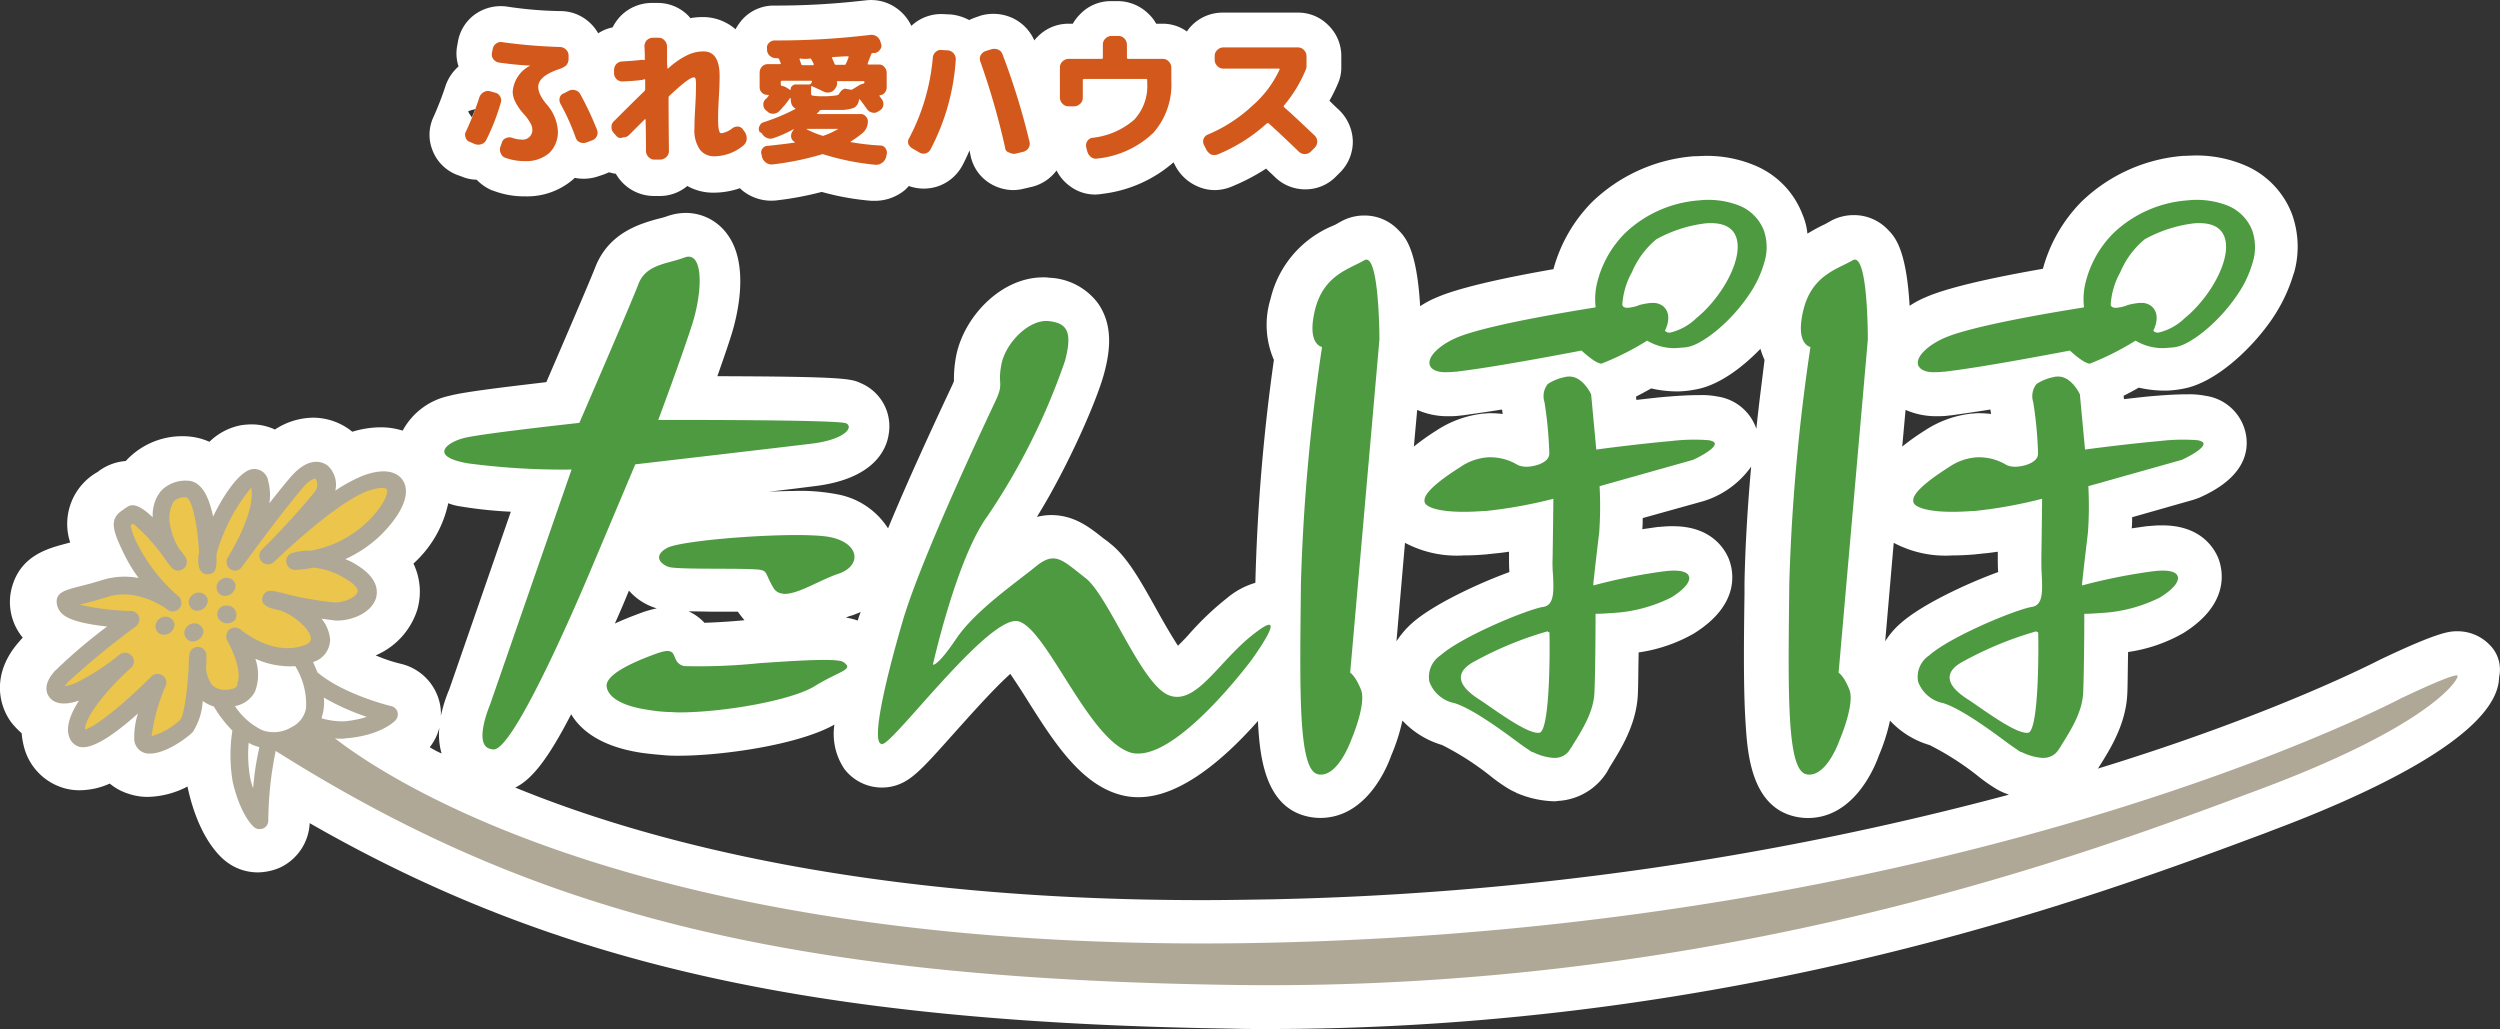 <svg xmlns="http://www.w3.org/2000/svg" viewBox="0 0 242.96 100"><rect x="0" y="0" width="242.96" height="100" fill="#333333" stroke="none"/><defs><style>.a{fill:#fff;}.b{fill:#4d9a41;}.c{fill:#ecc54c;}.d{fill:#b0a896;}.e{fill:#d2581b;}</style></defs><g transform="translate(-90.237 -532.99)"><path class="a" d="M332.172,622.533a4.326,4.326,0,0,0-3.095-1.3c-.756,0-1.727,0-7.412,2.7-.036.036-.108.036-.144.072-.108.036-9.931,5.218-27.419,10.579l.036-.036.036-.036.036-.072c1.115-1.763,2.663-4.21,2.771-7.233.036-.792.036-2.123.072-3.958a15.1,15.1,0,0,0,5.361-1.835c4.75-2.951,3.778-6.369,3.382-7.341-.4-.936-1.691-3.13-5.4-3.13a8.457,8.457,0,0,0-.936.036c-.144,0-.324.036-.54.036l-1.511.216a10.466,10.466,0,0,0,.036-1.08l5.937-1.691c.216-.072.432-.144.612-.216,1.259-.576,5.074-2.339,4.534-6.009a4.652,4.652,0,0,0-3.958-3.886,7.941,7.941,0,0,0-1.727-.144c-.792,0-1.763.036-3.059.144-1.008.072-2.123.216-3.13.324l-.036-.324c.432-.216.9-.468,1.475-.792a11.282,11.282,0,0,0,2.375.288,7.515,7.515,0,0,0,.9-.036,9.69,9.69,0,0,0,1.008-.144c3.131-.54,6.657-3.85,8.636-6.729a15.69,15.69,0,0,0,2.123-4.426c0-.036,0-.036.036-.072a9.358,9.358,0,0,0-.18-5.721,8.394,8.394,0,0,0-4.714-4.822,11.992,11.992,0,0,0-4.642-.9c-.4,0-.828.036-1.223.036a16.051,16.051,0,0,0-9.859,4.426,14.786,14.786,0,0,0-3.778,6.549c-3.526.612-8.888,1.655-11.407,2.771a8.99,8.99,0,0,0-1.547.828c-.324-5.613-1.475-6.765-2.159-7.448a4.514,4.514,0,0,0-3.274-1.367,4.623,4.623,0,0,0-2.375.648c-.144.072-.36.216-.612.324a17.2,17.2,0,0,0-1.511.828,6.258,6.258,0,0,0-.468-1.835,8.394,8.394,0,0,0-4.714-4.822,11.993,11.993,0,0,0-4.642-.9c-.4,0-.828.036-1.223.036a16.051,16.051,0,0,0-9.859,4.426,14.786,14.786,0,0,0-3.778,6.549c-3.526.612-8.888,1.655-11.407,2.771a8.985,8.985,0,0,0-1.547.828c-.324-5.613-1.475-6.765-2.159-7.448a4.514,4.514,0,0,0-3.274-1.367,4.622,4.622,0,0,0-2.375.648c-.144.072-.36.216-.612.324a10.245,10.245,0,0,0-6.117,7.125,8.568,8.568,0,0,0,.324,5.937,187.981,187.981,0,0,0-1.8,21.626v.036a7.518,7.518,0,0,0-2.7,1.439,28.574,28.574,0,0,0-3.814,3.634c-.288.324-.648.684-1.008,1.044-.684-1.044-1.547-2.555-2.123-3.6-1.511-2.7-2.807-5.038-4.462-6.333a6.912,6.912,0,0,0-.612-.468c-1.439-1.151-2.915-2.3-5.146-2.3a5.694,5.694,0,0,0-1.367.18c2.951-4.75,5.9-11.407,6.585-14.141.5-1.943.864-4.462-.648-6.621a6.213,6.213,0,0,0-4.75-2.483,2.906,2.906,0,0,0-.576-.036c-4.174,0-7.736,3.922-8.456,7.628a11.684,11.684,0,0,0-.216,2.447c0,.036-.036.072-.036.108l-.144.324c-1.979,4.21-4.354,9.356-6.225,13.889a7.419,7.419,0,0,0-4.93-3.31,18.86,18.86,0,0,0-4.282-.324c-.036,0-1.008,0-2.411.072,1.943-.216,3.6-.432,4.462-.54,5.721-.684,7.017-3.49,7.233-5.11a4.548,4.548,0,0,0-2.7-4.894c-.936-.432-1.439-.648-13.961-.684.468-1.331.936-2.663,1.3-3.814.648-1.979,1.871-6.981-.324-9.967a4.965,4.965,0,0,0-4.03-2.087,5.482,5.482,0,0,0-1.835.324,7.41,7.41,0,0,1-.9.252c-1.655.468-4.75,1.3-6.081,4.714-.468,1.223-3.059,7.233-4.75,11.155-3.382.4-8.024.936-9.428,1.331a6.716,6.716,0,0,0-4.534,3.382,7.128,7.128,0,0,0-2.159-.324,9.586,9.586,0,0,0-2.735.432c-.036-.036-.108-.072-.18-.144a6.057,6.057,0,0,0-3.634-1.223h0a6.892,6.892,0,0,0-3.706,1.151,5.4,5.4,0,0,0-2.3-.5,8.181,8.181,0,0,0-.936.072,5.993,5.993,0,0,0-3.131,1.619,6.309,6.309,0,0,0-2.483-.54,7.408,7.408,0,0,0-5.649,2.411,5.005,5.005,0,0,0-2.663,1.008l-.036.036a5.787,5.787,0,0,0-2.7,6.873c-.144.036-.288.072-.4.108-1.763.468-4.39,1.151-5.253,4.21a5.423,5.423,0,0,0,1.044,4.93c-.18.18-.288.324-.36.4-2.663,3.023-2.051,6.117-.72,7.88a8.516,8.516,0,0,0,.972,1.008,7.8,7.8,0,0,0,.288,1.547,5.634,5.634,0,0,0,4.066,3.85,5.4,5.4,0,0,0,1.331.144,7.221,7.221,0,0,0,2.879-.648,5.273,5.273,0,0,0,1.763.971,5.8,5.8,0,0,0,1.943.324,8.746,8.746,0,0,0,3.85-1.008c.036.18.072.36.108.5,1.008,4.246,2.771,6.081,3.526,6.693a5,5,0,0,0,3.2,1.151,5.541,5.541,0,0,0,2.159-.468,5.022,5.022,0,0,0,2.879-4.318c24.216,13.889,49.368,19.359,89.6,19.971,1.187.036,2.339.036,3.49.036,45.986,0,80.494-12.882,97.046-19.071l.648-.252C319.29,637.5,333,631.529,333.108,625.7A3.381,3.381,0,0,0,332.172,622.533Zm-58.724-.324.828-9.571A10.735,10.735,0,0,0,280,613.861q1.079,0,2.267-.108c.216-.036.432-.036.612-.072.5-.036,1.008-.108,1.511-.18v.432c0,.54,0,1.079.036,1.547-3.059,1.115-7.448,3.167-9.464,4.966A7.716,7.716,0,0,0,273.448,622.209Zm-12.522-20.654a4.7,4.7,0,0,0-3.742-3.13,7.941,7.941,0,0,0-1.727-.144c-.792,0-1.763.036-3.059.144-1.008.072-2.123.216-3.131.324l-.036-.324c.432-.216.9-.468,1.475-.792a11.286,11.286,0,0,0,2.375.288,7.528,7.528,0,0,0,.9-.036,9.675,9.675,0,0,0,1.008-.144c2.159-.36,4.462-2.015,6.333-3.958a7.53,7.53,0,0,0,.4,1.079C261.538,596.446,261.214,598.785,260.926,601.555Zm-34.975,20.654.828-9.571a10.735,10.735,0,0,0,5.721,1.223q1.079,0,2.267-.108c.216-.036.432-.036.612-.072.5-.036,1.008-.108,1.511-.18v.432c0,.54,0,1.079.036,1.547-3.059,1.115-7.448,3.167-9.463,4.966A8.726,8.726,0,0,0,225.951,622.209ZM132,632.5a4.973,4.973,0,0,0,.936-1.907,6.663,6.663,0,0,0,.216,2.519A8.657,8.657,0,0,1,132,632.5Zm26.7-12.09a4.8,4.8,0,0,0-1.547-1.115c.756,0,1.691.036,2.915.036h1.871c.216.288.432.576.648.828C161.146,620.3,159.742,620.374,158.7,620.41Zm-6.045-1.008c-.684.252-1.655.612-2.663,1.079.612-1.367,1.079-2.483,1.367-3.2a5.708,5.708,0,0,0,2.483,1.655c.072.036.144.036.216.072A11.9,11.9,0,0,0,152.654,619.4Zm-17.812-10.327a41.577,41.577,0,0,0,5.038.54l-5.973,17.236a14.028,14.028,0,0,0-.828,2.627,4.558,4.558,0,0,0-.18-1.547,5.056,5.056,0,0,0-3.67-3.526,15.3,15.3,0,0,1-2.483-.828,7.185,7.185,0,0,0,4.03-4.39,6.306,6.306,0,0,0-.36-4.534,10.928,10.928,0,0,0,3.382-5.865A4.962,4.962,0,0,0,134.842,609.076Zm78.695,38.214c-2.159.036-4.354.072-6.477.072-32.564,0-53.938-5.685-66.748-10.939,1.691-.828,3.274-2.951,5.433-7.125.9,1.511,2.807,3.13,6.8,3.742.756.108,1.547.18,2.411.252.4.036.828.036,1.259.036,4.174,0,11.622-1.044,15.113-3.023a6.075,6.075,0,0,0,.972,4.318,4.59,4.59,0,0,0,4.786,1.655c1.655-.432,2.7-1.583,5.685-4.93,1.3-1.439,3.85-4.354,5.649-5.973.54.792,1.151,1.727,1.619,2.483,2.519,3.994,5.146,8.168,9,9.248a6.449,6.449,0,0,0,1.835.252h.036c4.174,0,8.564-3.994,11.586-7.412v.252c.18,2.879.54,8.2,4.966,9.068a5.488,5.488,0,0,0,1.079.108c4.282,0,6.333-4.462,6.909-6.081a18.616,18.616,0,0,0,1.079-3.382,8.55,8.55,0,0,0,3.85,2.375,27.371,27.371,0,0,1,4.894,3.167,16.188,16.188,0,0,0,1.619,1.115,5.441,5.441,0,0,0,.648.324l.036.036a9.958,9.958,0,0,0,3.634.828,1.9,1.9,0,0,0,.468-.036,5.988,5.988,0,0,0,4.75-2.843l.18-.324.036-.072c1.115-1.8,2.663-4.21,2.771-7.233.036-.864.036-2.375.072-3.958a15.094,15.094,0,0,0,5.361-1.835c4.75-2.951,3.778-6.333,3.382-7.3-.4-.936-1.691-3.13-5.4-3.13a8.443,8.443,0,0,0-.936.036c-.144,0-.324.036-.54.036l-1.511.216a10.121,10.121,0,0,0,.036-1.079l5.937-1.655c.216-.072.432-.144.612-.216a8.894,8.894,0,0,0,3.994-3.13c-.324,3.6-.576,7.556-.648,11.3v1.008c-.072,5.038-.108,9.392.108,12.666.18,2.879.54,8.2,4.966,9.068a5.5,5.5,0,0,0,1.079.108c4.282,0,6.333-4.462,6.909-6.081a18.614,18.614,0,0,0,1.079-3.382,8.551,8.551,0,0,0,3.85,2.375,27.358,27.358,0,0,1,4.894,3.167,16.19,16.19,0,0,0,1.619,1.115,5.429,5.429,0,0,0,.648.324l.072.036c.108.036.288.108.468.18A301.193,301.193,0,0,1,213.537,647.29Zm64.949-46.958a8.458,8.458,0,0,0,.936-.036c.216-.036.4-.036.612-.072,1.008-.144,2.3-.324,3.634-.54.036.144.036.288.072.432a10.2,10.2,0,0,0-1.079-.072,4.827,4.827,0,0,0-.72.036h-.108a10.294,10.294,0,0,0-4.5,1.619,23.936,23.936,0,0,0-2.231,1.583l.324-3.562A7.316,7.316,0,0,0,278.486,600.332Zm-47.461,0a8.14,8.14,0,0,0,.936-.036c.216-.036.4-.036.612-.072,1.008-.144,2.3-.324,3.634-.54.036.144.036.288.072.432a10.2,10.2,0,0,0-1.079-.072,4.827,4.827,0,0,0-.72.036h-.108a10.294,10.294,0,0,0-4.5,1.619,23.94,23.94,0,0,0-2.231,1.583l.324-3.562A7.193,7.193,0,0,0,231.024,600.332ZM173.6,620.194a5.988,5.988,0,0,0-1.151-.288,2.512,2.512,0,0,1,.612-.216c.288-.108.54-.216.828-.324A5.593,5.593,0,0,0,173.6,620.194Z" transform="translate(0 -26.894)"/><path class="a" d="M157.408,706.907c-3.31.648-6.153-1.907-6.153-1.907s3.166,5.469-.648,5.937a3.037,3.037,0,0,1-1.008-.036,10.656,10.656,0,0,0,2.159,2.807,15.22,15.22,0,0,0,0,5.11c.72,3.023,1.8,3.922,1.8,3.922a33.913,33.913,0,0,1,.936-7.7,4.177,4.177,0,0,0,2.555-.612,3.277,3.277,0,0,0,1.223-1.079,8.68,8.68,0,0,0,3.49.648c3.059-.252,4.282-1.511,4.282-1.511s-4.93-1.187-7.664-3.6C158.128,708.274,157.768,707.591,157.408,706.907Z" transform="translate(-38.003 -110.116)"/><path class="b" d="M342.887,642.849a.793.793,0,0,1-.288-.036c-1.943-.4-1.763-8.168-1.655-18.567A192.07,192.07,0,0,1,343,601.289s-1.511-.216-.684-3.6,3.31-3.958,4.786-4.822c1.511-.9,1.475,7.7,1.475,7.7l-2.843,32.385s.468.216,1.044,1.619-.936,4.894-.936,4.894-1.151,3.382-2.951,3.382Zm-47.461,0a.793.793,0,0,1-.288-.036c-1.943-.4-1.763-8.168-1.655-18.567a192.056,192.056,0,0,1,2.051-22.957s-1.511-.216-.684-3.6,3.31-3.958,4.786-4.822c1.475-.9,1.475,7.7,1.475,7.7l-2.843,32.385s.468.216,1.044,1.619-.936,4.894-.936,4.894-1.187,3.382-2.951,3.382Zm68.152-2.159a.216.216,0,0,0-.144-.036c-.432-.288-.864-.576-1.3-.9-1.691-1.259-4.5-3.31-6.225-3.85a3.278,3.278,0,0,1-2.447-2.087,2.515,2.515,0,0,1,1.079-2.555c2.123-1.871,8.528-4.5,10-4.714,1.079-.18,1.008-1.547.936-3.131h0c-.036-.54-.036-1.115-.036-1.691.036-2.195.072-5.541.072-5.685h0a45.158,45.158,0,0,1-6.225,1.151,2.721,2.721,0,0,1-.54.036c-2.7.216-4.822,0-5.541-.576a.52.52,0,0,1-.216-.5c.036-.684,1.223-1.763,3.49-3.2a5.392,5.392,0,0,1,2.627-.936,5.135,5.135,0,0,1,2.843.684h0a1.278,1.278,0,0,0,.324.144,2.348,2.348,0,0,0,.864.072c.828-.072,2.015-.468,1.979-1.3a38.626,38.626,0,0,0-.468-4.966,1.89,1.89,0,0,1,.324-1.763,4.64,4.64,0,0,1,1.727-.684.612.612,0,0,1,.252-.036c1.4-.108,2.231,1.727,2.231,1.727l.5,5.361h.036c1.008-.144,4.426-.576,7.269-.828a18.437,18.437,0,0,1,3.67-.072c.324.072.54.18.54.324.072.576-2.087,1.583-2.123,1.583l-9.068,2.555v.036a36.981,36.981,0,0,1-.036,4.426c-.144,1.223-.432,3.634-.54,4.678a4.073,4.073,0,0,0-.036.5h.036a54.418,54.418,0,0,1,6.837-1.367c.144,0,.252-.036.36-.036,1.151-.108,1.907.072,2.051.5.216.5-.432,1.3-1.727,2.087a14.482,14.482,0,0,1-5.9,1.511c-.828.072-1.4.072-1.439.072v.144c0,2.123-.036,5.9-.108,7.484-.072,1.871-1.151,3.6-2.123,5.146l-.036.072-.216.324a1.693,1.693,0,0,1-1.439.828h-.216a5.509,5.509,0,0,1-1.907-.54Zm1.367-11.766a34.317,34.317,0,0,0-7.017,2.879c-.9.468-1.367.972-1.4,1.547-.036.648.5,1.367,1.727,2.159.288.18.648.432,1.008.684,1.619,1.115,3.85,2.663,4.822,2.591h.072c1.115-.216,1.008-9.32.972-9.751,0-.036-.036-.036-.144-.036,0-.072-.036-.072-.036-.072ZM316.08,640.69a.216.216,0,0,0-.144-.036c-.432-.288-.864-.576-1.3-.9-1.691-1.259-4.5-3.31-6.225-3.85a3.278,3.278,0,0,1-2.447-2.087,2.515,2.515,0,0,1,1.079-2.555c2.123-1.871,8.528-4.5,10-4.714,1.079-.18,1.008-1.547.936-3.131h0a13.128,13.128,0,0,1-.036-1.691c.036-2.195.072-5.541.072-5.685h0a45.158,45.158,0,0,1-6.225,1.151,2.721,2.721,0,0,1-.54.036c-2.7.216-4.822,0-5.541-.576a.52.52,0,0,1-.216-.5c.036-.684,1.223-1.763,3.49-3.2a5.392,5.392,0,0,1,2.627-.936,5.135,5.135,0,0,1,2.843.684h0a1.28,1.28,0,0,0,.324.144,2.348,2.348,0,0,0,.864.072c.828-.072,2.015-.468,1.979-1.3a38.615,38.615,0,0,0-.468-4.966,1.89,1.89,0,0,1,.324-1.763,4.64,4.64,0,0,1,1.727-.684.612.612,0,0,1,.252-.036c1.4-.108,2.231,1.727,2.231,1.727l.5,5.361h.036c1.008-.144,4.426-.576,7.269-.828a18.437,18.437,0,0,1,3.67-.072c.324.072.54.18.54.324.072.576-2.087,1.583-2.123,1.583l-9.068,2.555v.036a36.966,36.966,0,0,1-.036,4.426c-.144,1.223-.432,3.634-.54,4.678a4.066,4.066,0,0,0-.036.5h.036a54.416,54.416,0,0,1,6.837-1.367c.144,0,.252-.036.36-.036,1.151-.108,1.907.072,2.051.5.216.5-.432,1.3-1.727,2.087a14.481,14.481,0,0,1-5.9,1.511c-.828.072-1.4.072-1.439.072v.144c0,2.123-.036,5.9-.108,7.484-.072,1.871-1.151,3.6-2.123,5.146l-.036.072-.216.324a1.692,1.692,0,0,1-1.439.828h-.216A5.509,5.509,0,0,1,316.08,640.69Zm1.367-11.766a34.316,34.316,0,0,0-7.017,2.879c-.9.468-1.367.972-1.4,1.547-.036.648.5,1.367,1.727,2.159.288.18.648.432,1.008.684,1.619,1.115,3.85,2.663,4.822,2.591h.072c1.115-.216,1.008-9.32.972-9.751,0-.036-.036-.036-.144-.036,0-.072,0-.072-.036-.072ZM277,640.726c-4.138-1.151-8.2-12.054-10.975-12.774s-11.91,11.586-13.17,11.91S253,634,254.837,627.736c1.871-6.225,8.1-19.359,8.96-21.194s.18-1.511.576-3.562,2.627-4.354,4.534-4.21c1.907.18,2.375,1.08,1.655,3.85a64.173,64.173,0,0,1-7.52,15.077c-3.023,4.1-5.325,14.465-5.325,14.465s.4.252,2.267-2.519,5.937-5.541,7.772-7.053c1.835-1.475,2.519-.612,4.786,1.151s5.433,10.4,8.132,11.407,4.894-3.49,8.42-6.117c3.49-2.663-.432,2.7-.432,2.7s-6.729,9.068-10.975,9.068a2.214,2.214,0,0,1-.684-.072Zm-62.214-.36c-1.835-.288-.108-4.318-.108-4.318L222.6,613.2a69.578,69.578,0,0,1-10.147-.612c-3.742-.684-1.979-2.015-.324-2.447s11.227-1.475,11.227-1.475,5.038-11.622,5.757-13.53c.756-1.907,2.807-1.907,4.5-2.555,1.691-.612,1.835,2.879.72,6.477-1.151,3.562-3.31,9.32-3.31,9.32s17.452-.036,18.243.324-.072,1.583-3.31,1.979-17.164,2.015-17.164,2.015l-4.174,9.9S217.235,640.4,215.04,640.4A.533.533,0,0,1,214.789,640.366Zm17.236-3.6a15.744,15.744,0,0,1-2.015-.216c-2.7-.4-3.85-1.3-3.994-2.231-.18-1.151,2.447-2.375,4.858-3.238s1.151.828,2.663,1.223a57.078,57.078,0,0,0,7.34-.288c3.742-.252,7.556-.5,8.132-.108,1.115.756-.324.828-2.771,2.339-2.267,1.4-8.888,2.555-13.17,2.555-.36,0-.72-.036-1.043-.036Zm11.047-11.515a1.122,1.122,0,0,1-.864-.576c-1.008-1.691-.324-1.727-2.339-1.8s-7.2.036-7.844-.216c-.648-.216-1.619-1.008-.144-1.835s13.026-1.655,15.9-1.044,3.023,2.807.72,3.562c-1.727.576-3.814,1.943-5.182,1.943a.7.7,0,0,1-.252-.036Zm110.4-22.2c-.252-.756.828-1.871,2.519-2.627,3.167-1.4,13.494-2.951,13.6-2.987h0a6.612,6.612,0,0,1,.108-2.231,10.221,10.221,0,0,1,2.771-5,11.661,11.661,0,0,1,7.2-3.166,8.23,8.23,0,0,1,3.85.5,4.29,4.29,0,0,1,2.411,2.411,4.983,4.983,0,0,1,.036,3.167,10.559,10.559,0,0,1-1.547,3.2c-1.835,2.7-4.5,4.714-5.865,4.966a3.968,3.968,0,0,1-.648.072,5.1,5.1,0,0,1-3.31-.684h0a26.855,26.855,0,0,1-4.426,2.231h-.072c-.612-.072-1.835-1.223-1.871-1.259h-.036c-1.367.252-8.276,1.583-11.91,2.015a1.615,1.615,0,0,1-.4.036,3.3,3.3,0,0,1-.576.036C354.294,603.807,353.646,603.52,353.466,603.052Zm22.633-5.757c1.079.864.216,2.411.216,2.411a.568.568,0,0,0,.54.18,5.461,5.461,0,0,0,2.519-1.4c2.663-2.159,4.894-6.333,3.67-8.276-.468-.72-1.367-1.043-2.771-.936a13.11,13.11,0,0,0-4.786,1.547,8.336,8.336,0,0,0-2.375,3.2,7.371,7.371,0,0,0-.936,3.167c.036.216.252.324.612.288a3.94,3.94,0,0,0,.936-.216l.072-.036a6.871,6.871,0,0,1,1.187-.216h.216A1.493,1.493,0,0,1,376.1,597.295Zm-70.095,5.757c-.252-.756.828-1.871,2.519-2.627,3.166-1.4,13.494-2.951,13.6-2.987h0a6.613,6.613,0,0,1,.108-2.231,10.221,10.221,0,0,1,2.771-5,11.661,11.661,0,0,1,7.2-3.166,8.23,8.23,0,0,1,3.85.5,4.29,4.29,0,0,1,2.411,2.411,4.983,4.983,0,0,1,.036,3.167,10.559,10.559,0,0,1-1.547,3.2c-1.835,2.7-4.5,4.714-5.865,4.966a3.969,3.969,0,0,1-.648.072,5.1,5.1,0,0,1-3.31-.684h0a26.856,26.856,0,0,1-4.426,2.231h-.072c-.612-.072-1.835-1.223-1.871-1.259h-.036c-1.367.252-8.276,1.583-11.91,2.015a1.615,1.615,0,0,1-.4.036,3.3,3.3,0,0,1-.576.036C306.833,603.807,306.149,603.52,306.005,603.052Zm22.633-5.757c1.079.864.216,2.411.216,2.411a.568.568,0,0,0,.54.18,5.461,5.461,0,0,0,2.519-1.4c2.663-2.159,4.894-6.333,3.67-8.276-.468-.72-1.367-1.043-2.771-.936a13.11,13.11,0,0,0-4.786,1.547,8.336,8.336,0,0,0-2.375,3.2,7.372,7.372,0,0,0-.936,3.167c.036.216.252.324.612.288a3.94,3.94,0,0,0,.936-.216l.072-.036a6.871,6.871,0,0,1,1.187-.216h.216A1.575,1.575,0,0,1,328.638,597.295Z" transform="translate(-76.816 -34.579)"/><g transform="translate(95.649 578.663)"><path class="c" d="M120.038,500.59c.144,2.267.324-7.089-2.015-7.089s-2.663,1.943-2.339,3.85a6.793,6.793,0,0,0,1.547,3.238s-3.742-5.254-4.606-4.606c-.864.612-1.4.4,0,3.346a17.251,17.251,0,0,0,4.066,5.146s-3.131-2.411-6.549-1.367c-3.418,1.079-4.534.936-3.6,1.907s6.117,1.151,6.117,1.151a70.636,70.636,0,0,0-6.8,5.613c-1.4,1.583-.108,2.267,2.087,1.223a21.145,21.145,0,0,0,4.138-2.735s-5.4,4.75-4.678,7.017,7.808-5,7.808-5-1.583,3.85-1.4,5.433,3.31-.252,4.246-1.223,1.079-6.8,1.079-6.8-.72,4.606,3.131,4.174c3.85-.468.648-5.937.648-5.937s3.166,2.843,6.693,1.763c3.526-1.044.072-4.606-2.591-5.217a31.1,31.1,0,0,0,5.469.972c2.087.036,4.858-1.8,1.655-3.778s-5.469-1.079-5.469-1.079a11.99,11.99,0,0,0,7.664-3.238c3.31-3.238,2.663-5.649-.864-4.39-3.526,1.3-9.463,7.089-9.463,7.089a73.1,73.1,0,0,0,5.254-5.757c1.115-1.583-.18-4.246-2.591-1.367s-5.865,7.628-5.865,7.628,3.131-4.75,2.339-7.628C124.32,490.047,119.894,498.323,120.038,500.59Z" transform="translate(-105.277 -491.648)"/></g><path class="d" d="M134.058,700.5a1.047,1.047,0,0,1-1.187.792.844.844,0,0,1-.468-1.331,1.019,1.019,0,0,1,.612-.4.9.9,0,0,1,1.079.756A.391.391,0,0,0,134.058,700.5Z" transform="translate(-26.887 -106.625)"/><path class="d" d="M143.058,694a1.047,1.047,0,0,1-1.187.792.844.844,0,0,1-.468-1.331,1.019,1.019,0,0,1,.612-.4.9.9,0,0,1,1.079.756A.391.391,0,0,0,143.058,694Z" transform="translate(-32.648 -102.464)"/><path class="d" d="M141.858,702.3a1.047,1.047,0,0,1-1.187.792.844.844,0,0,1-.468-1.331,1.019,1.019,0,0,1,.612-.4.9.9,0,0,1,1.079.756C141.858,702.229,141.894,702.265,141.858,702.3Z" transform="translate(-31.88 -107.777)"/><path class="d" d="M150.529,698.037a1.029,1.029,0,0,1-1.439-.144.845.845,0,0,1,.468-1.331,1.245,1.245,0,0,1,.72.072.906.906,0,0,1,.36,1.3Z" transform="translate(-37.564 -104.7)"/><path class="d" d="M150.558,690a1.047,1.047,0,0,1-1.187.792.844.844,0,0,1-.468-1.331,1.019,1.019,0,0,1,.612-.4.9.9,0,0,1,1.079.756A.324.324,0,0,0,150.558,690Z" transform="translate(-37.45 -99.903)"/><path class="d" d="M331.542,680.738s-41.884,22.2-109.856,23.713c-60.019,1.331-85.675-15.833-90.857-19.863a3.3,3.3,0,0,0,.576.036,2.054,2.054,0,0,0,.468-.036c3.31-.252,4.678-1.583,4.822-1.727a.878.878,0,0,0,.216-.828.828.828,0,0,0-.612-.576c-.036,0-4.606-1.115-7.161-3.274-.144-.324-.288-.684-.432-1.008a2.3,2.3,0,0,0,1.655-2.231,3.79,3.79,0,0,0-.828-1.979c.792.108,1.367.18,1.367.18,1.583.036,3.49-.756,3.922-2.195.18-.648.216-1.907-1.8-3.166a6.213,6.213,0,0,0-1.187-.612,12.032,12.032,0,0,0,3.49-2.375c2.087-2.087,2.879-4.03,2.123-5.254-.36-.576-1.367-1.4-3.85-.5a14.826,14.826,0,0,0-2.735,1.475,2.5,2.5,0,0,0-.756-2.447c-.4-.288-1.763-1.044-3.67,1.223-.612.72-1.3,1.583-1.979,2.447a5.226,5.226,0,0,0-.108-2.123,1.373,1.373,0,0,0-1.583-1.187c-1.187.216-2.7,2.375-3.778,4.606-.4-1.907-1.115-3.49-2.555-3.49a3.3,3.3,0,0,0-2.519,1.008,3.747,3.747,0,0,0-.792,2.555c-1.655-1.583-2.231-1.187-2.591-.936a1.523,1.523,0,0,0-.252.18c-1.4.864-1.115,1.907,0,4.21a14.706,14.706,0,0,0,1.475,2.447,7.307,7.307,0,0,0-3.49.18c-.9.288-1.619.468-2.195.612-1.367.36-2.087.54-2.267,1.259a1.592,1.592,0,0,0,.5,1.4c.684.72,2.663,1.079,4.39,1.259a50.693,50.693,0,0,0-5.11,4.354c-1.187,1.331-.756,2.195-.5,2.519.5.684,1.547.792,2.879.324-.792,1.223-1.3,2.483-.972,3.49A1.49,1.49,0,0,0,106,685.416c1.3.324,3.634-1.4,5.685-3.238a7.69,7.69,0,0,0-.36,2.519,1.455,1.455,0,0,0,.972,1.3,1.49,1.49,0,0,0,.576.072c1.475,0,3.49-1.439,4.138-2.087a6.3,6.3,0,0,0,.972-3.023,3.783,3.783,0,0,0,1.079.54,11.957,11.957,0,0,0,1.8,2.339,15.526,15.526,0,0,0,.036,5c.756,3.2,1.943,4.282,2.087,4.39a.757.757,0,0,0,.54.18,1.064,1.064,0,0,0,.36-.072.839.839,0,0,0,.468-.756,34.564,34.564,0,0,1,.72-6.765c24.36,15.365,48.613,22.129,93.124,22.741,47.569.684,83.372-12.918,99.673-19s19.251-10.507,19.251-11.011C337.228,678,331.542,680.738,331.542,680.738Zm-201.828,1.115a4.649,4.649,0,0,0,.036-1.223,22.792,22.792,0,0,0,4.174,1.871,9.907,9.907,0,0,1-2.159.432,7.176,7.176,0,0,1-2.231-.288C129.571,682.393,129.679,682.141,129.715,681.854Zm-9.176-2.015a1.874,1.874,0,0,1-1.619-.4,2.984,2.984,0,0,1-.612-1.763c.036-.432.036-.828.036-1.115a.832.832,0,0,0-1.655-.144,7.712,7.712,0,0,0-.072,1.3c-.144,2.483-.468,4.678-.828,5.074a6.705,6.705,0,0,1-2.771,1.583,17.713,17.713,0,0,1,1.367-4.894.811.811,0,0,0-.324-1.008.791.791,0,0,0-.468-.144.843.843,0,0,0-.612.252c-2.591,2.627-5.469,4.93-6.441,5.146-.036-1.187,2.195-3.958,4.462-5.973a.817.817,0,0,0,.072-1.187.849.849,0,0,0-1.187-.108,22.514,22.514,0,0,1-3.994,2.627,4.069,4.069,0,0,1-1.331.432c.036-.072.144-.18.252-.324a75.755,75.755,0,0,1,6.657-5.469.916.916,0,0,0,.324-.936.856.856,0,0,0-.792-.576,24.266,24.266,0,0,1-4.966-.612l.432-.108q.864-.216,2.267-.648c2.951-.936,5.757,1.187,5.793,1.223a.846.846,0,1,0,1.044-1.331,16.462,16.462,0,0,1-3.85-4.858,7.5,7.5,0,0,1-.756-1.979c.036-.036.108-.072.144-.108s.072-.036.108-.072a18.14,18.14,0,0,1,3.059,3.382,8.453,8.453,0,0,0,.684.9.839.839,0,0,0,1.151.108.851.851,0,0,0,.18-1.151c-.216-.324-.432-.576-.648-.864a6.224,6.224,0,0,1-.792-2.051,3.293,3.293,0,0,1,.288-2.447,1.531,1.531,0,0,1,1.223-.432c.684.144,1.187,3.454,1.259,5.4a2.881,2.881,0,0,0-.072.935h0c.036.288.072,1.151.936,1.151.864-.036.864-.864.828-1.727V666.7a17.767,17.767,0,0,1,3.382-6.477c.4,2.087-1.511,5.541-2.267,6.765a.846.846,0,0,0,.216,1.151.814.814,0,0,0,1.151-.216c.036-.036,3.454-4.786,5.829-7.592.756-.936,1.259-1.008,1.331-.972a1.146,1.146,0,0,1-.108,1.3,73.773,73.773,0,0,1-5.146,5.613.84.84,0,0,0,1.187,1.187c.072-.036,5.865-5.721,9.14-6.909,1.3-.468,1.8-.252,1.835-.18.144.216-.036,1.367-1.871,3.167a10.607,10.607,0,0,1-5.469,2.807,5.586,5.586,0,0,0-1.907.252.808.808,0,0,0-.5.936.847.847,0,0,0,.828.684h0a8.781,8.781,0,0,0,1.763-.216,7.286,7.286,0,0,1,3.274,1.151c.756.468,1.151.936,1.044,1.223-.144.468-1.187,1.008-2.231,1.008a33.046,33.046,0,0,1-4.75-.828,2.7,2.7,0,0,0-.576-.144c-.864-.216-1.187-.252-1.511.144a.816.816,0,0,0-.108.9,1.415,1.415,0,0,0,.648.432v.036a3.118,3.118,0,0,1,.468.108c.18.036.4.108.576.144,1.511.54,2.951,1.943,2.951,2.735,0,.288-.288.54-.9.72-3.023.9-5.865-1.583-5.9-1.583a.869.869,0,0,0-1.115-.036.881.881,0,0,0-.216,1.079c.54.936,1.475,3.13.972,4.138C121.439,679.479,121.223,679.767,120.539,679.839Zm.576,1.619a2.743,2.743,0,0,0,1.943-1.4,4.653,4.653,0,0,0,.036-3.2,8.255,8.255,0,0,0,3.886.72,7.073,7.073,0,0,1,1.044,4.066,2.513,2.513,0,0,1-1.367,1.835,3.329,3.329,0,0,1-2.879.324A6.594,6.594,0,0,1,121.115,681.458Zm1.763,7.988a7.255,7.255,0,0,1-.288-1.044,12.978,12.978,0,0,1-.144-3.382,2.6,2.6,0,0,0,.72.324l.324.108A27.638,27.638,0,0,0,122.878,689.446Z" transform="translate(-8.042 -79.845)"/><path class="a" d="M294.68,543.716l-.072-.072c-.324-.288-.612-.576-.9-.864a15.983,15.983,0,0,0,.864-1.763h0a3.758,3.758,0,0,0,.288-1.511v-1.08a4.164,4.164,0,0,0-1.3-3.023,4.1,4.1,0,0,0-2.951-1.187h-7.269a4.22,4.22,0,0,0-2.987,1.223,4.141,4.141,0,0,0-.5.612,4,4,0,0,0-2.411-.756h-.576a3.614,3.614,0,0,0-.72-.936,4.255,4.255,0,0,0-2.987-1.259h-.684a4.108,4.108,0,0,0-2.987,1.259,4.339,4.339,0,0,0-.72.936h-.432a4.163,4.163,0,0,0-3.023,1.3,2.325,2.325,0,0,0-.288.324,4.282,4.282,0,0,0-2.159-2.195,4.485,4.485,0,0,0-3.059-.216l-.612.216c-.18.072-.36.144-.5.216a4.84,4.84,0,0,0-1.727-.54l-.72-.036a4.23,4.23,0,0,0-3.023,1.008c-.036.036-.108.072-.144.144a4.376,4.376,0,0,0-1.547-1.8,4.262,4.262,0,0,0-2.951-.684h-.036a74.445,74.445,0,0,1-8.852.5,4.117,4.117,0,0,0-3.059,1.367,5.432,5.432,0,0,0-.648.936,4.82,4.82,0,0,0-3.2-1.187,6.62,6.62,0,0,0-1.187.108c-.036-.072-.108-.108-.144-.18a4.163,4.163,0,0,0-3.023-1.3h-.576a4.257,4.257,0,0,0-2.951,1.187,4.556,4.556,0,0,0-.864,1.187,3.994,3.994,0,0,0-1.4.576,4.255,4.255,0,0,0-.792-1.007,4.184,4.184,0,0,0-2.771-1.151h-.072a37.7,37.7,0,0,1-5.182-.432,4.33,4.33,0,0,0-3.167.756A4.138,4.138,0,0,0,209,537.1l-.072.4a3.947,3.947,0,0,0,.144,1.943,4.43,4.43,0,0,0-1.259,1.871l-.036.108a30.834,30.834,0,0,1-1.115,2.879,4.066,4.066,0,0,0-.144,3.238,4.15,4.15,0,0,0,2.411,2.447l.5.18a3.764,3.764,0,0,0,1.4.288,4.537,4.537,0,0,0,1.511,1.043h.036a8.447,8.447,0,0,0,3.2.576,6.846,6.846,0,0,0,4.678-1.691l.108-.108a4.4,4.4,0,0,0,2.159-.108l.648-.216.54-.216a4.188,4.188,0,0,0,.648.144,4.271,4.271,0,0,0,3.67,2.159h.576a4.146,4.146,0,0,0,2.7-.972,5.088,5.088,0,0,0,2.555.648,7.776,7.776,0,0,0,2.555-.432,3.634,3.634,0,0,0,.576.468,4.482,4.482,0,0,0,2.951.72,31.228,31.228,0,0,0,4.426-.828,25.432,25.432,0,0,0,4.822.864h.4a4.535,4.535,0,0,0,2.519-.792,3.094,3.094,0,0,0,.72-.648,4.322,4.322,0,0,0,2.7.072,4.259,4.259,0,0,0,2.519-2.087c.252-.468.468-.936.684-1.439l.108.54a4.144,4.144,0,0,0,1.943,2.7,4.395,4.395,0,0,0,2.195.612,5.365,5.365,0,0,0,.756-.072l.936-.216a4.239,4.239,0,0,0,2.519-1.619,4.249,4.249,0,0,0,1.331,1.547,4.056,4.056,0,0,0,2.447.792,5.4,5.4,0,0,0,.72-.072,12.81,12.81,0,0,0,6.873-3.059l.144.288a4.425,4.425,0,0,0,2.267,2.087,4.021,4.021,0,0,0,1.583.324,4.332,4.332,0,0,0,1.619-.324,20.14,20.14,0,0,0,3.382-1.763c.288.288.576.54.864.828l.036.036a4.2,4.2,0,0,0,2.915,1.151,4.108,4.108,0,0,0,2.987-1.259l.4-.4.072-.072a4.213,4.213,0,0,0,1.151-2.987A4.365,4.365,0,0,0,294.68,543.716Zm-84.524.036a3,3,0,0,1,.54-.144c-.108.252-.216.5-.324.792-.072-.072-.108-.18-.18-.252a1.125,1.125,0,0,1-.18-.36C210.048,543.788,210.084,543.752,210.156,543.752Z" transform="translate(-74.27 0)"/><g transform="translate(135.44 536.366)"><path class="e" d="M216.307,554.056a.6.6,0,0,1-.4-.432.644.644,0,0,1,.036-.576,28.316,28.316,0,0,0,1.3-3.31.931.931,0,0,1,.4-.5.9.9,0,0,1,.612-.108l.5.144a.744.744,0,0,1,.5.36.726.726,0,0,1,.072.612,20.732,20.732,0,0,1-1.4,3.6.788.788,0,0,1-.468.432,1,1,0,0,1-.648,0Zm8.852-7.125c-1.439.468-2.195,1.044-2.195,1.8a1.921,1.921,0,0,0,.18.72,4.464,4.464,0,0,0,.648.972,4.289,4.289,0,0,1,1.079,2.519,2.847,2.847,0,0,1-.828,2.195,3.4,3.4,0,0,1-2.339.792,5.5,5.5,0,0,1-1.943-.324.731.731,0,0,1-.432-.432.815.815,0,0,1-.036-.648l.144-.4a.6.6,0,0,1,.4-.432.8.8,0,0,1,.576-.036,2.872,2.872,0,0,0,.936.18.934.934,0,0,0,1.044-.972,1.326,1.326,0,0,0-.18-.612,4.457,4.457,0,0,0-.684-.936,5.18,5.18,0,0,1-.828-1.223,2.216,2.216,0,0,1-.216-.936,3.093,3.093,0,0,1,1.655-2.483v-.036H222.1c-.936-.036-1.907-.144-2.951-.288a.853.853,0,0,1-.54-.324.752.752,0,0,1-.144-.612l.072-.36a.853.853,0,0,1,.324-.54.752.752,0,0,1,.612-.144,52.013,52.013,0,0,0,5.613.468.849.849,0,0,1,.576.252.783.783,0,0,1,.252.576V546a.977.977,0,0,1-.216.612A1.951,1.951,0,0,1,225.158,546.932Zm.792,2.159a.814.814,0,0,1,.648-.036.745.745,0,0,1,.468.4,29.816,29.816,0,0,1,1.619,3.454.778.778,0,0,1-.5,1.008l-.576.216a.9.9,0,0,1-.612-.036.73.73,0,0,1-.4-.468,21.615,21.615,0,0,0-1.475-3.274.812.812,0,0,1-.072-.576.6.6,0,0,1,.4-.432Z" transform="translate(-215.861 -543.648)"/><path class="e" d="M255.9,552.771l-.288-.324a.817.817,0,0,1-.216-.576.716.716,0,0,1,.252-.576c1.044-1.044,2.015-2.015,2.951-2.915a.3.3,0,0,0,.072-.216V547.3c0-.036,0-.036-.036-.072h-.072a.667.667,0,0,1-.252.072c-.5.072-1.115.108-1.835.144a.817.817,0,0,1-.576-.216.783.783,0,0,1-.252-.576v-.324a.882.882,0,0,1,.216-.576.849.849,0,0,1,.576-.252c.576-.036,1.151-.072,1.8-.144a.768.768,0,0,1,.288,0c.072.036.108,0,.108-.072,0-.288,0-.684-.036-1.259a.882.882,0,0,1,.216-.576.849.849,0,0,1,.576-.252h.576a.716.716,0,0,1,.576.252.849.849,0,0,1,.252.576v1.08a7.885,7.885,0,0,0,.036,1.043c0,.036,0,.036.036.036h.036a.035.035,0,0,0,.036-.036,7.7,7.7,0,0,1,1.907-1.3,3.563,3.563,0,0,1,1.511-.324c1.008,0,1.547.792,1.547,2.375,0,.792-.036,1.439-.072,2.051-.036.648-.072,1.3-.072,1.979a7.285,7.285,0,0,0,.036,1.008,1.8,1.8,0,0,0,.108.432.2.2,0,0,0,.18.108,2.279,2.279,0,0,0,1.079-.5.819.819,0,0,1,.576-.144.634.634,0,0,1,.468.324l.18.252a1.125,1.125,0,0,1,.144.684.848.848,0,0,1-.324.576,4.452,4.452,0,0,1-2.807,1.044,1.694,1.694,0,0,1-1.439-.684,3.308,3.308,0,0,1-.5-2.087c0-.684.036-1.367.072-1.979.036-.648.072-1.331.072-2.051a3.337,3.337,0,0,0-.036-.72c-.036-.108-.072-.144-.18-.144-.324,0-1.115.612-2.375,1.8-.072.072-.072.108-.072.216s0,1.8.036,5.146a.767.767,0,0,1-.252.576.849.849,0,0,1-.576.252h-.576a.766.766,0,0,1-.576-.252.849.849,0,0,1-.252-.576c0-.684,0-1.691-.036-3.059,0-.036,0-.036-.036-.036h-.036l-1.547,1.547a.817.817,0,0,1-.576.216A.517.517,0,0,1,255.9,552.771Z" transform="translate(-241.173 -542.903)"/><path class="e" d="M295.256,551.811a.551.551,0,0,1,0-.576.566.566,0,0,1,.4-.36,19.569,19.569,0,0,0,3.023-1.259q.108-.054,0-.108c-.252-.144-.4-.432-.4-.936,0-.036,0-.036-.036-.036h-.036a10.282,10.282,0,0,1-1.079,1.3.882.882,0,0,1-.576.216.766.766,0,0,1-.576-.252l-.144-.108a.732.732,0,0,1-.216-.54.647.647,0,0,1,.252-.54,2.349,2.349,0,0,0,.252-.288c.036,0,.036-.036,0-.072a.035.035,0,0,0-.036-.036h-.072a.738.738,0,0,1-.756-.756v-1.4a.882.882,0,0,1,.216-.576.765.765,0,0,1,.54-.252h1.223c.036,0,.036,0,.072-.036v-.072c-.036-.036-.036-.108-.072-.18a.608.608,0,0,1-.072-.18.2.2,0,0,0-.18-.108h-.108a.977.977,0,0,1-.612-.216.812.812,0,0,1-.288-.576v-.144a.594.594,0,0,1,.18-.54.765.765,0,0,1,.54-.252,75.047,75.047,0,0,0,9.32-.54.915.915,0,0,1,.612.144.876.876,0,0,1,.36.5l.072.216a.564.564,0,0,1-.108.576.7.7,0,0,1-.5.324h-.216c-.072.036-.144.072-.144.144-.036.108-.108.252-.18.468a2.949,2.949,0,0,0-.144.4c-.036.072,0,.108.072.108h1.008a.647.647,0,0,1,.54.252.817.817,0,0,1,.216.576v1.4a.78.78,0,0,1-.18.5.615.615,0,0,1-.468.252c-.072.036-.072.072-.036.108l.216.288a.819.819,0,0,1,.144.576.7.7,0,0,1-.324.5l-.18.108a.658.658,0,0,1-.576.108.777.777,0,0,1-.5-.324c-.216-.288-.432-.612-.684-.935-.036-.072-.072-.036-.108.036a1,1,0,0,1-.468.756,3.719,3.719,0,0,1-1.223.216h-1.979a.2.2,0,0,0-.18.108.281.281,0,0,1-.144.144l-.036.036-.036.036c-.036,0-.036.036,0,.036a.035.035,0,0,0,.036.036h4.21a.58.58,0,0,1,.468.216.633.633,0,0,1,.216.468,1.444,1.444,0,0,1-.5,1.151,10.044,10.044,0,0,1-1.151.828c-.036.036-.036.072.036.072a22.678,22.678,0,0,0,2.879.324.6.6,0,0,1,.468.288.741.741,0,0,1,.108.54l-.072.324a.97.97,0,0,1-.4.54.942.942,0,0,1-.612.18,24.5,24.5,0,0,1-5.038-1.008.23.23,0,0,0-.216,0,27.614,27.614,0,0,1-4.75.972.916.916,0,0,1-.612-.144,1.082,1.082,0,0,1-.4-.5l-.072-.324a.587.587,0,0,1,.072-.54.6.6,0,0,1,.468-.288c1.043-.108,1.943-.216,2.663-.324.036,0,.036,0,.036-.036s0-.036-.036-.036h0a.634.634,0,0,1-.324-.468.819.819,0,0,1,.144-.576l.108-.144a.035.035,0,0,0-.036-.036,11.474,11.474,0,0,1-1.943.864.814.814,0,0,1-.648-.036.914.914,0,0,1-.468-.432Zm3.023-4.138a.351.351,0,0,1,.144-.324.462.462,0,0,1,.36-.144h1.3a.2.2,0,0,0,.18-.108l.072-.144c.036-.036.036-.036,0-.072,0-.036-.036-.036-.072-.036h-2.807c-.072,0-.144.036-.144.108v.252a.132.132,0,0,0,.144.144,1.674,1.674,0,0,1,.324.108l.4.252C298.279,547.745,298.279,547.745,298.279,547.673Zm.936-2.987c-.072,0-.108.036-.072.108.036.036.036.108.072.216s.072.144.072.216a.166.166,0,0,0,.18.108h.972c.036,0,.036,0,.072-.036v-.072a2.366,2.366,0,0,0-.216-.432c-.036-.072-.072-.108-.144-.108a3.059,3.059,0,0,1-.936,0Zm3.634,6.837h-3.023v.036a8.544,8.544,0,0,0,1.475.612.23.23,0,0,0,.216,0,7.7,7.7,0,0,0,1.331-.612c.036,0,.036,0,0-.036Zm2.591-4.57c-.036-.072-.072-.072-.144-.072h-2.447c-.072,0-.108.036-.072.108a.684.684,0,0,1-.108.5l-.072.108a.763.763,0,0,1-.468.36.9.9,0,0,1-.612-.036c-.36-.18-.756-.36-1.151-.54-.072-.036-.108,0-.108.072v.468c0,.18,0,.288.036.324s.108.036.288.072a6.383,6.383,0,0,0,.864.036,7.539,7.539,0,0,0,.864-.036c.4-.036.612-.072.648-.18.252-.4.5-.576.72-.5l.4.072a.238.238,0,0,0,.216-.036l.648-.4a1.289,1.289,0,0,1,.4-.144C305.439,547.061,305.475,547.025,305.439,546.953Zm-3.059-2.411c-.072,0-.108.036-.072.144a1.752,1.752,0,0,1,.108.252.478.478,0,0,1,.108.252.166.166,0,0,0,.18.108h.792c.072,0,.144-.036.144-.108a4.384,4.384,0,0,0,.252-.612c.036-.072,0-.108-.072-.108C303.532,544.47,303.028,544.506,302.381,544.542Z" transform="translate(-266.635 -542.374)"/><path class="e" d="M335.929,555.874a.916.916,0,0,1-.4-.432.647.647,0,0,1,.072-.576,20.482,20.482,0,0,0,2.3-7.844.806.806,0,0,1,.288-.54.7.7,0,0,1,.576-.18l.612.036a.805.805,0,0,1,.54.288.882.882,0,0,1,.216.576,21.717,21.717,0,0,1-2.447,8.744.771.771,0,0,1-1.079.324Zm9-.072a71.977,71.977,0,0,0-2.411-8.384.73.73,0,0,1,.036-.612.851.851,0,0,1,.468-.4l.576-.18a1,1,0,0,1,.648.036.788.788,0,0,1,.432.468,69.022,69.022,0,0,1,2.627,8.528.8.8,0,0,1-.108.576.876.876,0,0,1-.5.36l-.756.18a.9.9,0,0,1-.612-.108A.5.5,0,0,1,344.925,555.8Z" transform="translate(-292.448 -544.818)"/><path class="e" d="M377.328,549.537a.767.767,0,0,1-.576-.252.849.849,0,0,1-.252-.576v-2.951a.766.766,0,0,1,.252-.576.849.849,0,0,1,.576-.252h3.238c.072,0,.108-.036.108-.144v-1.259a.767.767,0,0,1,.252-.576.849.849,0,0,1,.576-.252h.684a.766.766,0,0,1,.576.252.849.849,0,0,1,.252.576v1.259c0,.072.036.144.108.144H386.5a.766.766,0,0,1,.576.252.849.849,0,0,1,.252.576v1.3a7.085,7.085,0,0,1-1.763,5.074,9.25,9.25,0,0,1-5.433,2.483.752.752,0,0,1-.612-.144,1.106,1.106,0,0,1-.36-.54l-.108-.432a.8.8,0,0,1,.108-.576.7.7,0,0,1,.5-.324,7.374,7.374,0,0,0,4.066-1.763,4.8,4.8,0,0,0,1.259-3.562v-.288c0-.072-.036-.108-.144-.108h-5.973c-.072,0-.144.036-.144.108v1.727a.766.766,0,0,1-.252.576.849.849,0,0,1-.576.252Z" transform="translate(-318.697 -542.583)"/><path class="e" d="M415.463,555.7l-.216-.432a.722.722,0,0,1,.4-1.008,14.591,14.591,0,0,0,4.282-2.771,10.482,10.482,0,0,0,2.663-3.526c.036-.072,0-.108-.072-.108h-5.4a.767.767,0,0,1-.576-.252.849.849,0,0,1-.252-.576v-.4a.767.767,0,0,1,.252-.576.849.849,0,0,1,.576-.252h7.269a.767.767,0,0,1,.576.252.849.849,0,0,1,.252.576v1.079a.915.915,0,0,1-.072.252,13.161,13.161,0,0,1-2.123,3.49c-.036.072-.036.108.036.18.828.72,1.8,1.655,2.951,2.735a.849.849,0,0,1,.252.576.882.882,0,0,1-.216.576l-.4.4a.849.849,0,0,1-.576.252.882.882,0,0,1-.576-.216c-.9-.864-1.871-1.8-2.951-2.771a.164.164,0,0,0-.18,0,16.312,16.312,0,0,1-4.786,3.023,1,1,0,0,1-.648,0A1.253,1.253,0,0,1,415.463,555.7Z" transform="translate(-343.447 -544.567)"/></g></g></svg>